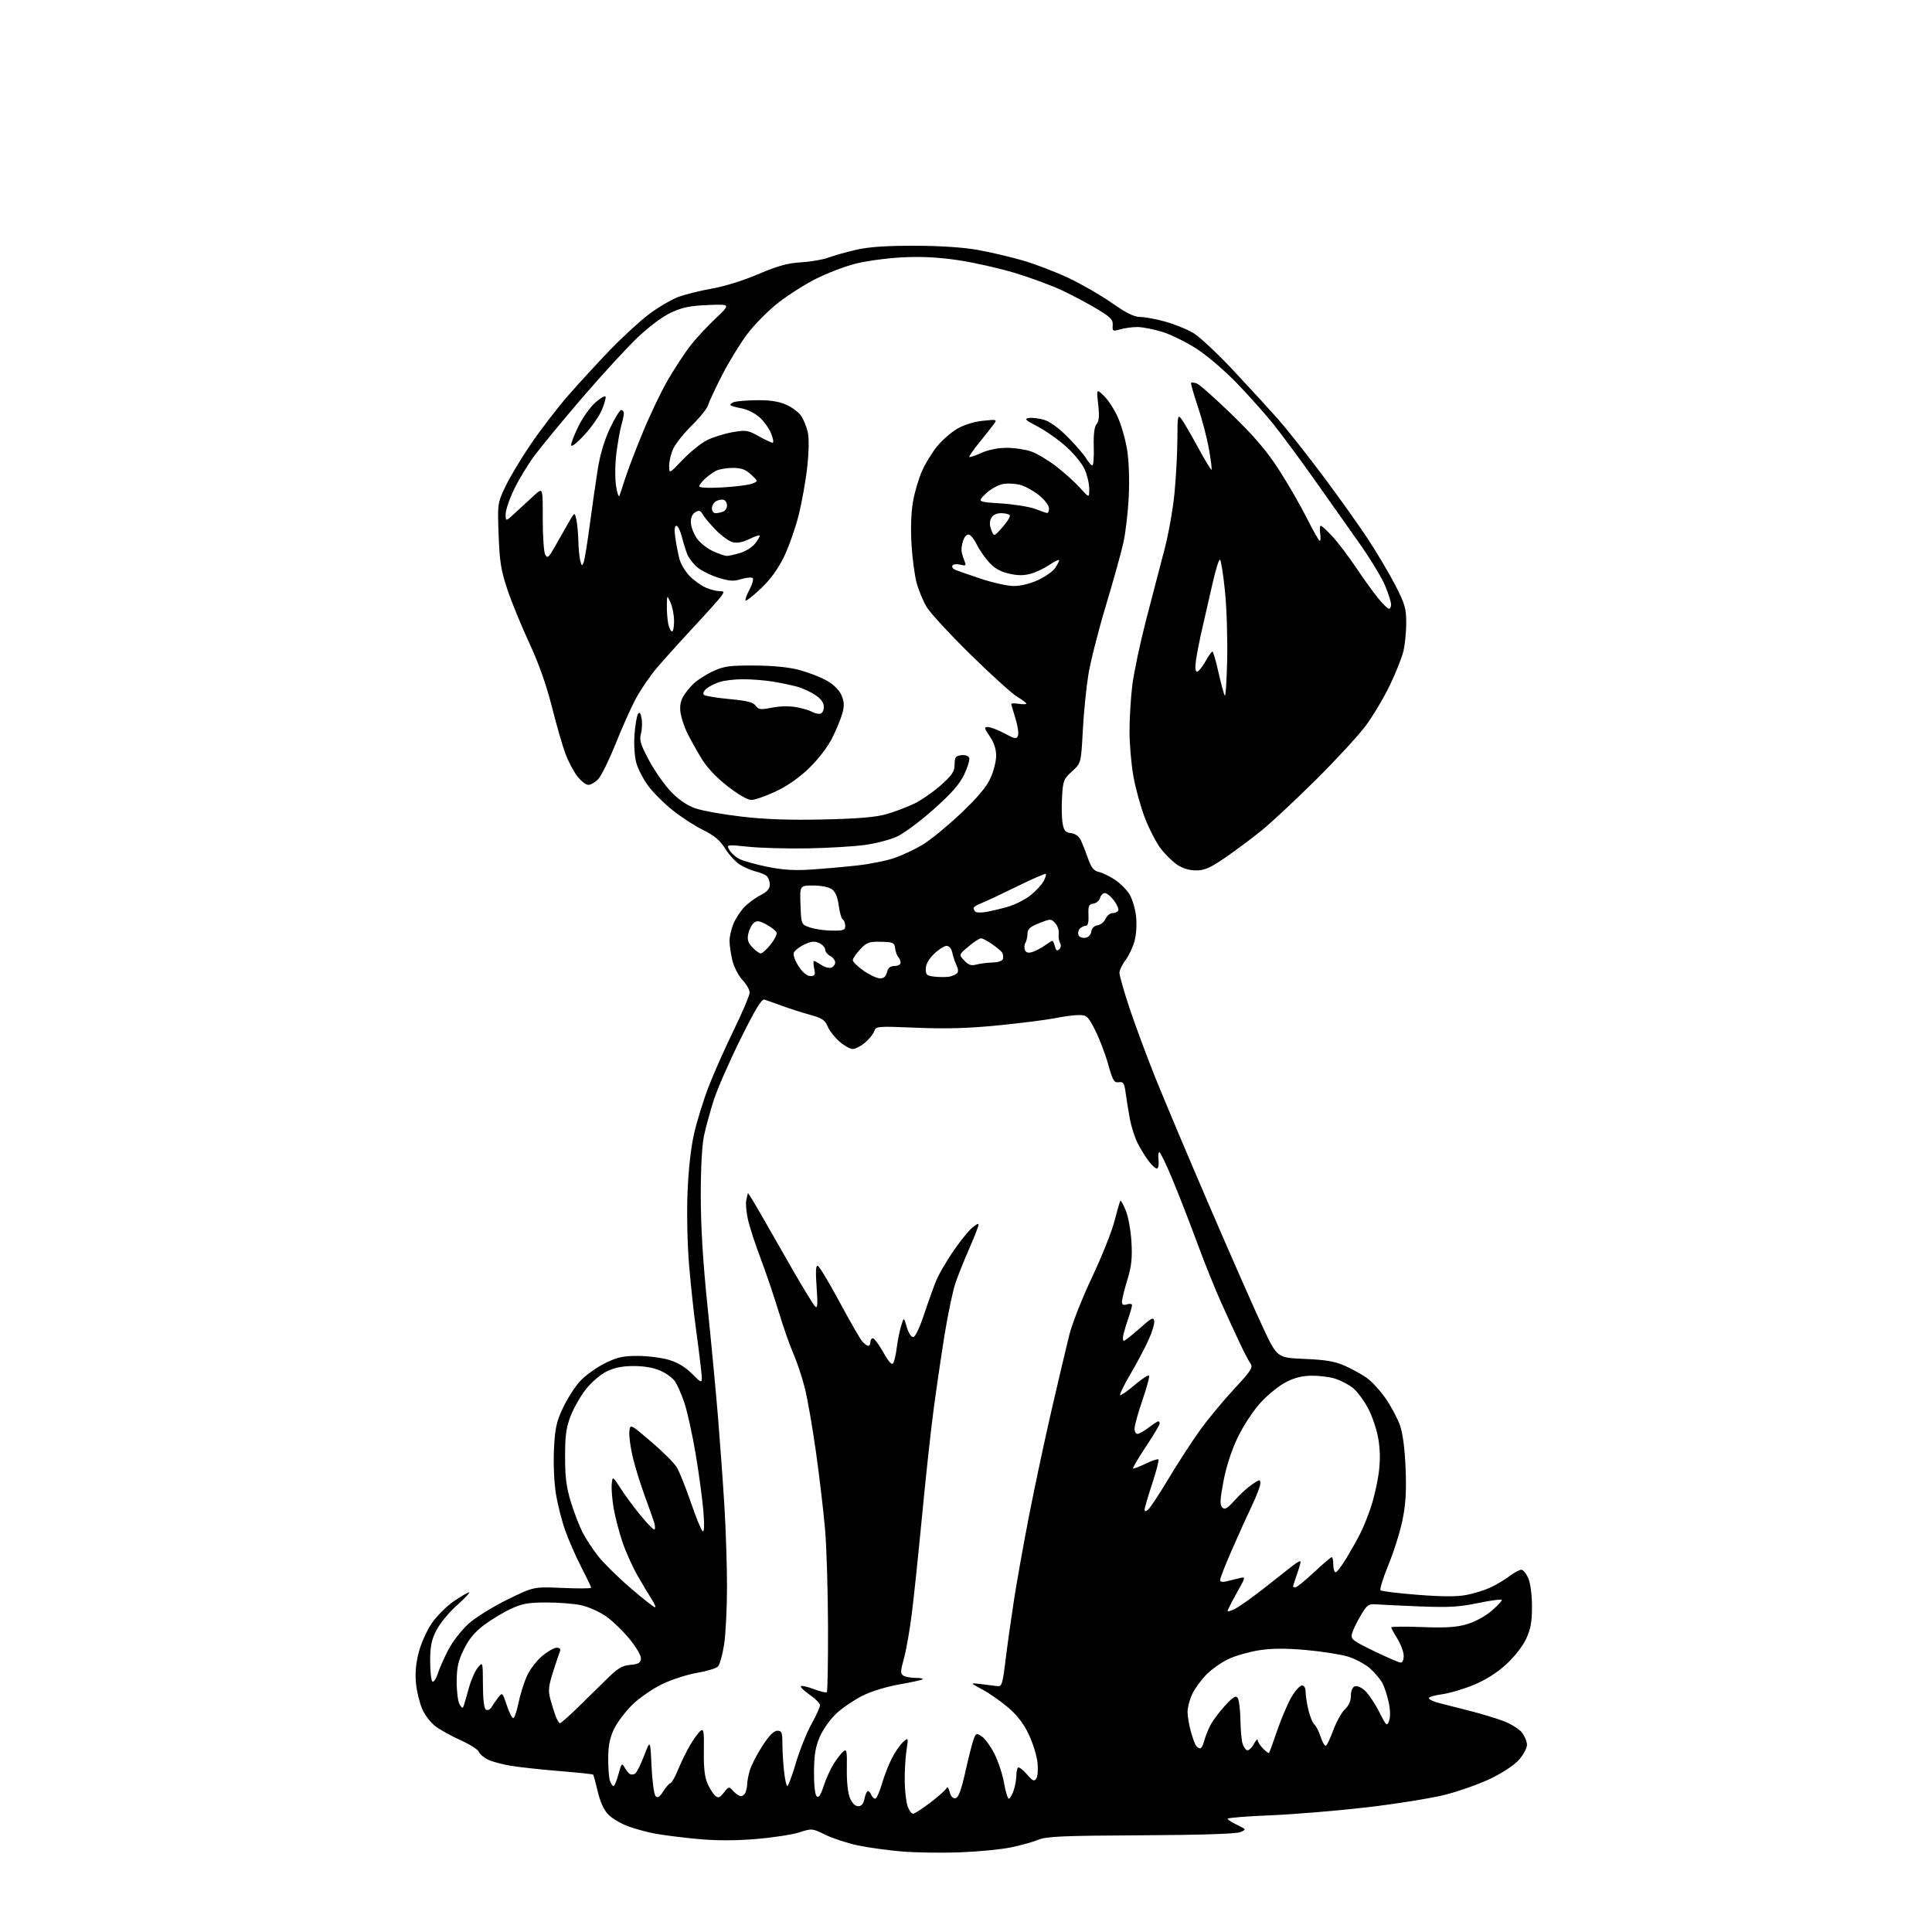 <?xml version="1.0" encoding="UTF-8" standalone="no"?>
<svg 
  version="1.1" 
  xmlns="http://www.w3.org/2000/svg" 
  xmlns:xlink="http://www.w3.org/1999/xlink" 
  xmlns:svg="http://www.w3.org/2000/svg"
  xmlns:rdf="http://www.w3.org/1999/02/22-rdf-syntax-ns#"
  xmlns:cc="http://creativecommons.org/ns#"
  xmlns:dc="http://purl.org/dc/elements/1.1/"
  viewBox="0 0 768 768"
  width="768"
  height="768"
>
<style>svg {background-color: white; }</style>"
<path stroke="none" fill="black" fill-rule="evenodd" d="M381.50,736.34C374.35,736.61 364.00,736.45 358.50,735.99C353.00,735.53 345.14,734.45 341.02,733.58C336.91,732.72 331.13,730.83 328.18,729.39C322.86,726.78 322.76,726.77 317.70,728.41C314.89,729.31 307.08,730.50 300.34,731.05C292.10,731.72 284.54,731.71 277.22,731.02C271.23,730.46 263.70,729.51 260.48,728.91C257.25,728.31 252.31,726.96 249.49,725.91C246.67,724.86 243.18,722.75 241.73,721.24C240.05,719.48 238.55,716.19 237.61,712.14C236.80,708.65 235.97,705.64 235.78,705.44C235.58,705.25 229.66,704.62 222.62,704.05C215.57,703.48 206.87,702.54 203.28,701.96C199.69,701.39 195.43,700.24 193.82,699.41C192.21,698.58 190.62,697.18 190.29,696.31C189.96,695.44 186.72,693.40 183.09,691.76C179.47,690.13 174.98,687.65 173.13,686.26C171.28,684.86 168.91,681.80 167.88,679.45C166.84,677.11 165.71,672.55 165.38,669.33C164.96,665.35 165.29,661.38 166.41,656.98C167.33,653.38 169.63,648.20 171.60,645.32C173.55,642.47 177.48,638.54 180.33,636.57C183.18,634.61 185.94,633.00 186.46,633.00C186.98,633.00 184.81,635.30 181.66,638.12C178.50,640.93 174.81,645.42 173.46,648.09C171.50,651.95 171.00,654.45 171.00,660.41C171.00,664.52 171.41,668.14 171.92,668.45C172.43,668.76 173.38,667.33 174.04,665.26C174.70,663.19 176.61,658.88 178.29,655.69C179.97,652.49 183.57,647.87 186.30,645.42C189.02,642.98 195.95,638.67 201.71,635.85C212.17,630.73 212.17,630.73 223.59,631.23C229.86,631.51 235.00,631.47 235.00,631.15C235.00,630.83 233.25,627.18 231.11,623.04C228.97,618.89 226.10,612.35 224.72,608.50C223.35,604.65 221.66,598.02 220.98,593.77C220.27,589.38 219.94,581.76 220.21,576.15C220.61,567.84 221.16,565.25 223.73,559.76C225.41,556.18 228.44,551.41 230.47,549.16C232.50,546.91 236.90,543.71 240.24,542.04C245.31,539.50 247.51,539.00 253.48,539.00C257.42,539.00 262.99,539.70 265.87,540.56C269.39,541.60 272.46,543.46 275.21,546.21C279.31,550.31 279.31,550.31 278.69,544.40C278.35,541.16 277.42,533.77 276.62,528.00C275.82,522.23 274.62,511.07 273.95,503.21C273.25,494.98 272.97,482.69 273.30,474.21C273.67,464.85 274.63,456.23 275.94,450.50C277.08,445.55 279.66,437.23 281.68,432.00C283.69,426.77 288.19,416.65 291.67,409.50C295.15,402.35 298.00,395.62 298.00,394.55C298.00,393.47 296.71,391.22 295.13,389.55C293.56,387.87 291.76,384.39 291.13,381.81C290.51,379.23 290.00,375.72 290.00,374.03C290.00,372.33 290.70,369.26 291.55,367.22C292.41,365.17 294.32,362.22 295.80,360.66C297.29,359.10 300.19,356.95 302.25,355.89C304.98,354.49 306.00,353.32 306.00,351.60C306.00,350.31 305.43,348.78 304.74,348.20C304.05,347.63 302.14,346.84 300.49,346.45C298.85,346.06 296.07,344.88 294.32,343.83C292.56,342.78 289.86,339.89 288.32,337.41C286.19,334.01 284.03,332.18 279.50,329.95C276.20,328.33 270.68,324.73 267.23,321.96C263.78,319.19 259.42,314.80 257.54,312.21C255.66,309.62 253.58,305.58 252.93,303.24C252.25,300.82 251.95,296.00 252.22,292.12C252.49,288.36 253.11,284.65 253.59,283.89C254.23,282.87 254.61,283.29 255.03,285.50C255.35,287.15 255.24,289.91 254.79,291.64C254.09,294.30 254.61,295.97 258.10,302.44C260.37,306.65 264.32,312.25 266.88,314.88C269.93,318.01 273.25,320.24 276.52,321.36C279.26,322.30 287.52,323.77 294.89,324.63C304.29,325.72 313.97,326.05 327.39,325.75C341.12,325.44 348.14,324.85 352.33,323.65C355.53,322.73 360.48,320.87 363.33,319.51C366.17,318.14 370.96,314.84 373.97,312.16C378.53,308.10 379.44,306.74 379.47,303.90C379.50,300.99 379.87,300.46 382.12,300.20C383.65,300.02 384.96,300.46 385.27,301.25C385.55,302.00 384.67,304.97 383.30,307.85C381.46,311.72 378.28,315.34 371.15,321.70C365.84,326.44 359.25,331.34 356.50,332.59C353.75,333.85 347.90,335.35 343.50,335.93C339.10,336.50 328.98,337.10 321.00,337.24C313.02,337.38 302.51,337.10 297.64,336.60C288.77,335.71 288.77,335.71 289.92,337.84C290.54,339.02 292.32,340.63 293.85,341.42C295.39,342.22 300.42,343.63 305.04,344.57C311.15,345.81 315.88,346.10 322.46,345.66C327.43,345.33 335.66,344.60 340.75,344.04C345.84,343.48 352.56,342.12 355.68,341.02C358.81,339.92 363.81,337.56 366.80,335.76C369.79,333.97 376.53,328.45 381.78,323.50C388.35,317.30 392.05,312.94 393.65,309.50C394.93,306.75 395.98,302.69 395.99,300.48C396.00,297.82 395.15,295.21 393.46,292.73C391.21,289.42 391.13,289.00 392.72,289.00C393.71,289.00 396.66,290.14 399.28,291.53C403.51,293.79 404.11,293.89 404.67,292.43C405.01,291.52 404.56,288.43 403.65,285.55C402.74,282.68 402.00,280.10 402.00,279.84C402.00,279.57 403.35,279.54 405.00,279.79C406.65,280.03 408.00,279.99 408.00,279.70C408.00,279.40 406.31,278.15 404.25,276.90C402.19,275.66 393.83,268.09 385.68,260.07C377.52,252.06 369.72,243.59 368.34,241.26C366.96,238.93 365.18,234.66 364.39,231.76C363.60,228.87 362.67,221.98 362.34,216.46C361.96,210.29 362.18,203.73 362.92,199.46C363.58,195.63 365.23,190.06 366.59,187.07C367.94,184.08 370.65,179.70 372.59,177.33C374.53,174.95 378.10,171.85 380.52,170.44C383.18,168.88 387.17,167.63 390.68,167.27C396.35,166.68 396.43,166.71 394.98,168.71C394.17,169.82 391.57,173.11 389.22,176.00C386.86,178.90 385.11,181.44 385.32,181.65C385.53,181.86 387.68,181.14 390.10,180.04C392.79,178.82 396.68,178.04 400.12,178.02C403.22,178.01 407.62,178.66 409.91,179.47C412.20,180.27 416.66,182.93 419.83,185.37C422.99,187.80 427.25,191.64 429.29,193.90C433.00,198.01 433.00,198.01 432.98,194.25C432.97,192.19 432.13,188.68 431.12,186.46C430.11,184.23 426.78,180.18 423.72,177.46C420.66,174.73 415.57,171.15 412.40,169.50C407.54,166.97 407.01,166.45 409.03,166.15C410.34,165.96 413.08,166.31 415.11,166.91C417.36,167.59 421.02,170.26 424.48,173.76C427.60,176.92 430.89,180.74 431.79,182.25C432.69,183.76 433.79,185.00 434.22,185.00C434.66,185.00 434.91,181.67 434.79,177.61C434.64,172.61 435.01,169.70 435.91,168.60C436.90,167.41 437.07,165.35 436.55,160.74C435.85,154.50 435.85,154.50 438.83,157.35C440.47,158.92 442.96,162.75 444.36,165.88C445.77,169.00 447.44,174.92 448.08,179.03C448.77,183.41 449.02,191.04 448.69,197.50C448.39,203.55 447.45,211.65 446.61,215.50C445.78,219.35 442.64,230.64 439.65,240.58C436.65,250.53 433.51,262.90 432.66,268.08C431.81,273.26 430.80,283.31 430.43,290.42C429.74,303.34 429.74,303.34 426.16,306.62C422.80,309.69 422.54,310.37 422.17,316.95C421.95,320.82 422.07,325.54 422.42,327.43C422.94,330.22 423.57,330.93 425.75,331.19C427.44,331.38 428.89,332.43 429.65,334.00C430.31,335.38 431.60,338.64 432.51,341.25C433.80,344.96 434.76,346.14 436.83,346.62C438.30,346.95 441.19,348.37 443.25,349.75C445.32,351.14 447.89,353.71 448.97,355.46C450.06,357.21 451.23,361.08 451.58,364.07C451.95,367.26 451.72,371.36 451.01,374.00C450.36,376.48 448.73,379.93 447.41,381.68C446.08,383.43 445.00,385.71 445.00,386.74C445.00,387.77 446.77,393.99 448.94,400.56C451.11,407.13 455.77,419.70 459.30,428.50C462.84,437.30 472.71,460.70 481.24,480.50C489.77,500.30 499.22,521.73 502.24,528.12C507.73,539.73 507.73,539.73 518.62,540.19C526.96,540.55 530.67,541.17 534.50,542.87C537.25,544.09 541.14,546.23 543.15,547.62C545.16,549.00 548.58,552.69 550.75,555.82C552.92,558.94 555.50,563.75 556.47,566.50C557.63,569.77 558.42,575.69 558.74,583.62C559.11,592.67 558.80,597.87 557.54,604.12C556.61,608.73 554.09,616.76 551.95,621.98C549.81,627.19 548.38,631.77 548.78,632.16C549.17,632.55 555.80,633.36 563.50,633.96C573.14,634.72 579.16,634.74 582.83,634.04C585.77,633.48 590.04,632.17 592.33,631.12C594.62,630.08 598.05,628.05 599.94,626.61C601.84,625.18 604.00,624.00 604.75,624.00C605.49,624.00 606.75,625.56 607.55,627.47C608.40,629.50 609.00,634.16 608.99,638.72C608.98,644.75 608.46,647.62 606.65,651.50C605.28,654.44 602.00,658.63 598.70,661.64C595.04,664.98 590.53,667.83 585.79,669.79C581.78,671.44 576.14,673.11 573.25,673.49C570.36,673.87 568.00,674.58 568.00,675.06C568.00,675.53 569.69,676.36 571.75,676.90C573.81,677.44 579.24,678.83 583.81,679.98C588.38,681.13 594.56,682.99 597.54,684.10C600.52,685.21 603.86,687.28 604.98,688.70C606.09,690.11 607.00,692.32 607.00,693.60C607.00,694.88 605.59,697.54 603.86,699.50C602.03,701.59 597.36,704.70 592.61,706.99C588.15,709.15 579.94,712.06 574.36,713.47C568.78,714.87 554.66,717.13 542.99,718.48C531.31,719.83 514.16,721.24 504.88,721.62C495.60,722.00 488.00,722.60 488.00,722.97C488.00,723.33 489.69,724.44 491.75,725.43C495.50,727.24 495.50,727.24 493.00,728.31C491.41,728.99 477.08,729.44 453.50,729.56C422.19,729.72 415.92,730.00 412.70,731.35C410.61,732.22 405.66,733.59 401.70,734.40C397.74,735.20 388.65,736.07 381.50,736.34zM362.96,721.00C363.52,721.00 366.65,718.97 369.91,716.49C373.17,714.01 376.05,711.42 376.30,710.74C376.55,710.06 377.09,710.76 377.50,712.30C377.98,714.13 378.80,714.99 379.86,714.79C381.04,714.56 382.12,711.62 383.82,703.99C385.11,698.22 386.59,692.44 387.11,691.15C387.98,688.97 388.22,688.90 390.28,690.25C391.50,691.06 393.75,694.14 395.27,697.11C396.79,700.07 398.52,705.31 399.12,708.75C399.72,712.19 400.57,715.00 401.01,715.00C401.45,715.00 402.30,713.58 402.90,711.85C403.51,710.12 404.00,707.49 404.00,706.02C404.00,704.54 404.30,703.03 404.67,702.66C405.04,702.29 406.60,703.45 408.14,705.24C410.49,707.97 411.11,708.26 411.96,707.00C412.52,706.17 412.72,703.26 412.40,700.50C412.09,697.75 410.52,692.74 408.91,689.37C406.93,685.21 404.30,681.79 400.75,678.76C397.86,676.30 393.25,673.07 390.50,671.60C385.50,668.91 385.50,668.91 390.00,669.46C392.48,669.77 395.38,670.12 396.46,670.26C398.24,670.48 398.55,669.49 399.71,660.00C400.41,654.23 401.93,643.42 403.08,636.00C404.23,628.58 406.95,613.34 409.14,602.14C411.32,590.94 415.35,572.04 418.10,560.14C420.85,548.24 424.00,534.90 425.10,530.50C426.21,526.10 430.26,515.85 434.10,507.72C437.95,499.60 441.98,489.51 443.05,485.30C444.13,481.10 445.17,477.49 445.38,477.29C445.58,477.08 446.55,478.85 447.52,481.21C448.49,483.57 449.51,489.18 449.77,493.67C450.14,500.14 449.80,503.30 448.12,508.83C446.95,512.67 446.00,516.56 446.00,517.47C446.00,518.68 446.55,518.96 448.00,518.50C449.10,518.15 450.00,518.29 450.00,518.81C450.00,519.32 449.39,521.49 448.65,523.62C447.91,525.76 447.00,528.74 446.63,530.25C446.26,531.76 446.31,533.00 446.73,533.00C447.15,533.00 449.98,530.78 453.00,528.08C457.68,523.89 458.55,523.45 458.82,525.09C459.00,526.15 457.96,529.60 456.51,532.76C455.07,535.92 451.83,542.01 449.32,546.30C446.81,550.58 444.98,554.31 445.25,554.58C445.52,554.86 448.16,553.02 451.11,550.50C454.06,547.98 456.62,546.36 456.80,546.90C456.98,547.44 455.75,551.90 454.06,556.81C452.38,561.72 451.00,566.70 451.00,567.87C451.00,569.04 451.52,570.00 452.16,570.00C452.79,570.00 454.79,568.88 456.59,567.50C458.39,566.12 460.12,565.00 460.43,565.00C460.74,565.00 461.00,565.40 461.00,565.89C461.00,566.38 458.53,570.51 455.51,575.07C452.50,579.63 450.19,583.52 450.39,583.73C450.59,583.93 452.83,583.09 455.36,581.86C457.89,580.63 460.19,579.86 460.49,580.15C460.78,580.44 459.66,584.79 458.01,589.81C456.35,594.83 455.00,599.46 455.00,600.09C455.00,600.94 455.39,600.92 456.45,600.04C457.25,599.38 460.91,593.81 464.59,587.67C468.27,581.52 473.87,572.90 477.04,568.50C480.21,564.10 486.31,556.74 490.58,552.15C497.21,545.04 498.18,543.55 497.15,542.15C496.49,541.24 494.57,537.58 492.88,534.00C491.20,530.42 487.89,523.23 485.52,518.00C483.16,512.77 478.90,502.20 476.06,494.50C473.23,486.80 468.81,475.44 466.25,469.25C463.69,463.06 461.27,458.00 460.87,458.00C460.47,458.00 460.31,459.34 460.52,460.97C460.73,462.61 460.52,464.18 460.06,464.46C459.60,464.75 458.11,463.52 456.76,461.74C455.40,459.96 453.38,456.70 452.26,454.50C451.14,452.30 449.76,448.02 449.18,445.00C448.61,441.98 447.85,437.34 447.50,434.70C446.95,430.53 446.58,429.94 444.73,430.20C442.86,430.46 442.33,429.57 440.49,423.00C439.34,418.88 437.01,412.80 435.33,409.50C432.50,403.95 432.02,403.50 428.89,403.50C427.02,403.50 422.80,404.05 419.50,404.72C416.20,405.39 406.07,406.68 397.00,407.58C384.86,408.78 376.23,409.04 364.34,408.54C348.70,407.89 348.16,407.94 347.53,409.89C347.18,411.00 345.53,413.06 343.87,414.46C342.21,415.86 340.00,417.00 338.96,417.00C337.92,417.00 335.53,415.65 333.66,414.00C331.78,412.36 329.68,409.65 329.00,408.00C327.97,405.51 326.77,404.72 322.13,403.44C319.03,402.59 314.02,400.99 311.00,399.88C307.98,398.77 304.80,397.64 303.94,397.36C302.77,396.99 300.41,400.85 294.29,413.18C289.84,422.16 285.06,433.10 283.66,437.50C282.27,441.90 280.55,448.20 279.84,451.50C279.05,455.17 278.55,464.50 278.57,475.50C278.58,487.80 279.43,501.73 281.27,519.50C282.75,533.80 284.64,553.83 285.47,564.00C286.29,574.17 287.43,589.92 287.98,599.00C288.54,608.08 288.99,622.34 289.00,630.71C289.00,639.07 288.49,649.34 287.87,653.52C287.25,657.70 286.13,661.72 285.39,662.46C284.65,663.21 280.91,664.34 277.07,664.99C273.24,665.63 267.02,667.64 263.26,669.44C259.50,671.25 254.17,674.92 251.41,677.61C248.66,680.30 245.37,684.64 244.11,687.26C242.43,690.74 241.80,693.85 241.77,698.79C241.74,702.51 242.04,706.56 242.43,707.78C242.82,709.00 243.46,710.00 243.86,710.00C244.26,710.00 245.16,707.86 245.86,705.25C247.00,701.01 247.25,700.71 248.23,702.50C248.83,703.60 249.80,704.81 250.38,705.19C250.96,705.57 251.95,705.45 252.59,704.93C253.22,704.40 254.81,701.16 256.12,697.73C258.50,691.50 258.50,691.50 259.00,702.20C259.27,708.09 260.00,713.40 260.61,714.01C261.43,714.83 262.23,714.33 263.61,712.14C264.65,710.50 265.95,709.02 266.50,708.84C267.05,708.67 268.45,706.20 269.60,703.35C270.76,700.51 272.87,696.19 274.29,693.76C275.72,691.33 277.57,688.78 278.40,688.09C279.73,686.98 279.90,687.94 279.79,696.16C279.70,702.80 280.13,706.53 281.28,709.08C282.16,711.05 283.54,713.20 284.34,713.87C285.52,714.85 286.17,714.60 287.77,712.57C289.72,710.08 289.76,710.08 291.53,712.03C292.51,713.11 293.87,714.00 294.55,714.00C295.23,714.00 296.06,713.29 296.39,712.42C296.73,711.55 297.00,710.09 297.01,709.17C297.01,708.25 297.46,705.88 298.01,703.89C298.56,701.91 300.80,697.52 302.99,694.14C305.69,689.95 307.60,688.00 308.98,688.00C310.73,688.00 311.00,688.65 311.00,692.85C311.00,695.52 311.29,700.47 311.64,703.85C312.00,707.23 312.59,710.00 312.96,710.00C313.34,710.00 314.88,705.84 316.40,700.75C317.91,695.66 320.69,688.73 322.57,685.34C324.46,681.95 325.98,678.57 325.96,677.84C325.94,677.10 324.09,675.23 321.86,673.69C319.62,672.14 318.06,670.61 318.37,670.29C318.69,669.97 321.02,670.50 323.54,671.46C326.06,672.42 328.37,672.96 328.68,672.66C328.98,672.35 329.19,660.53 329.15,646.40C329.10,632.26 328.58,615.02 327.99,608.10C327.40,601.17 325.79,587.40 324.40,577.50C323.02,567.60 321.00,555.99 319.91,551.70C318.82,547.42 316.80,541.35 315.43,538.24C314.05,535.12 311.41,527.60 309.57,521.53C307.73,515.46 304.53,506.00 302.45,500.50C300.37,495.00 298.11,488.11 297.41,485.19C296.72,482.27 296.37,478.68 296.64,477.21C296.90,475.75 297.22,474.45 297.34,474.33C297.46,474.21 299.92,478.25 302.81,483.30C305.69,488.36 311.38,498.30 315.45,505.38C319.53,512.46 323.40,518.76 324.06,519.38C324.99,520.25 325.11,518.51 324.62,511.66C324.16,505.32 324.29,502.93 325.10,503.20C325.72,503.41 329.60,509.86 333.72,517.54C337.85,525.22 341.92,532.29 342.77,533.25C343.62,534.21 344.69,535.00 345.15,535.00C345.62,535.00 346.00,534.33 346.00,533.50C346.00,532.67 346.45,532.00 346.99,532.00C347.54,532.00 349.40,534.51 351.13,537.58C353.29,541.40 354.53,542.76 355.08,541.88C355.51,541.17 356.15,538.32 356.50,535.55C356.85,532.77 357.63,528.93 358.23,527.00C359.32,523.50 359.32,523.50 360.44,527.50C361.07,529.72 362.18,531.50 362.96,531.50C363.84,531.50 365.53,527.96 367.51,522.00C369.24,516.77 371.41,510.77 372.32,508.65C373.24,506.53 375.98,501.80 378.41,498.15C380.85,494.49 384.23,490.18 385.92,488.56C387.61,486.95 389.00,486.14 389.00,486.76C389.00,487.39 387.38,491.60 385.39,496.11C383.41,500.62 380.91,506.83 379.85,509.91C378.79,512.98 376.83,522.25 375.50,530.50C374.17,538.75 372.19,552.25 371.10,560.50C370.00,568.75 367.95,587.65 366.54,602.50C365.12,617.35 363.29,634.90 362.45,641.50C361.62,648.10 360.21,656.13 359.31,659.34C357.92,664.34 357.89,665.32 359.09,666.08C359.87,666.57 362.04,666.98 363.92,666.98C365.80,666.99 367.10,667.24 366.81,667.53C366.52,667.81 362.33,668.74 357.50,669.58C352.33,670.49 346.26,672.35 342.77,674.12C339.50,675.76 334.90,678.90 332.53,681.08C330.16,683.26 327.20,687.40 325.94,690.27C324.16,694.33 323.64,697.45 323.58,704.20C323.53,709.36 323.95,713.35 324.61,714.01C325.43,714.83 326.18,713.76 327.42,709.96C328.35,707.11 330.15,703.14 331.42,701.13C332.69,699.12 334.41,696.91 335.24,696.21C336.57,695.11 336.74,695.95 336.63,703.23C336.55,708.27 337.04,712.77 337.87,714.75C338.74,716.80 339.95,718.00 341.15,718.00C342.46,718.00 343.24,717.07 343.65,715.00C343.98,713.35 344.60,712.00 345.02,712.00C345.44,712.00 346.05,712.67 346.36,713.50C346.68,714.33 347.37,715.00 347.90,715.00C348.43,715.00 349.60,712.43 350.52,709.29C351.43,706.15 353.21,701.54 354.48,699.04C355.75,696.54 357.76,693.62 358.95,692.54C361.13,690.58 361.13,690.58 360.31,696.04C359.87,699.04 359.57,704.65 359.65,708.50C359.73,712.35 360.28,716.74 360.87,718.25C361.46,719.76 362.41,721.00 362.96,721.00zM504.47,696.83C504.63,696.65 506.10,692.61 507.73,687.85C509.36,683.09 511.91,677.13 513.39,674.60C514.87,672.07 516.74,670.00 517.54,670.00C518.44,670.00 519.00,670.98 519.00,672.56C519.00,673.96 519.51,677.23 520.13,679.81C520.75,682.39 521.80,684.95 522.47,685.50C523.14,686.05 524.24,688.19 524.92,690.25C525.60,692.31 526.51,694.00 526.94,694.00C527.38,694.00 528.74,691.23 529.97,687.85C531.21,684.47 533.29,680.71 534.61,679.49C536.16,678.05 537.00,676.16 537.00,674.10C537.00,672.17 537.60,670.71 538.55,670.34C539.45,670.00 541.17,670.75 542.65,672.12C544.05,673.43 546.57,677.20 548.24,680.49C551.10,686.15 551.33,686.35 552.18,684.05C552.74,682.54 552.68,679.75 552.04,676.75C551.47,674.08 550.35,670.64 549.55,669.10C548.75,667.56 546.51,664.90 544.57,663.19C542.62,661.48 538.66,659.37 535.76,658.50C532.87,657.63 525.37,656.46 519.10,655.90C511.07,655.19 505.60,655.22 500.60,655.99C496.70,656.60 491.25,658.13 488.50,659.41C485.75,660.68 481.75,663.47 479.62,665.61C477.48,667.75 474.91,671.30 473.89,673.50C472.87,675.70 472.05,678.85 472.07,680.50C472.08,682.15 472.63,685.52 473.30,688.00C473.97,690.48 474.87,693.06 475.32,693.75C475.76,694.44 476.53,695.00 477.04,695.00C477.55,695.00 478.26,693.76 478.62,692.25C478.99,690.74 480.08,687.92 481.05,686.00C482.02,684.08 484.68,680.49 486.96,678.03C490.32,674.41 491.28,673.83 492.04,675.03C492.55,675.84 493.02,679.65 493.08,683.50C493.15,687.35 493.50,691.59 493.88,692.93C494.25,694.26 495.08,695.53 495.71,695.74C496.35,695.95 497.56,694.86 498.40,693.31C499.23,691.77 499.94,691.06 499.96,691.75C499.98,692.44 500.94,693.94 502.08,695.08C503.23,696.23 504.30,697.02 504.47,696.83zM222.59,685.00C222.95,685.00 225.91,682.41 229.17,679.25C232.43,676.09 237.68,670.95 240.83,667.82C245.57,663.13 247.25,662.09 250.53,661.82C253.61,661.57 254.56,661.05 254.79,659.50C254.96,658.29 253.16,655.13 250.29,651.58C247.65,648.33 243.37,644.20 240.77,642.42C238.16,640.63 233.75,638.68 230.97,638.09C228.18,637.49 221.99,637.00 217.20,637.01C209.98,637.02 207.57,637.45 203.00,639.58C199.97,640.99 195.18,643.89 192.34,646.03C188.71,648.78 186.35,651.62 184.38,655.65C182.13,660.25 181.57,662.78 181.54,668.44C181.52,672.32 182.04,676.40 182.69,677.50C183.64,679.12 183.96,679.21 184.36,678.00C184.64,677.17 185.57,673.97 186.42,670.87C187.28,667.77 188.87,664.17 189.96,662.87C191.93,660.50 191.93,660.50 191.97,669.69C191.99,675.68 192.41,679.14 193.19,679.62C193.87,680.04 194.83,679.59 195.44,678.56C196.02,677.57 197.22,675.83 198.11,674.70C199.67,672.69 199.77,672.78 201.44,677.82C202.39,680.67 203.54,683.00 204.01,683.00C204.48,683.00 205.39,680.41 206.03,677.25C206.68,674.09 208.12,669.34 209.24,666.71C210.38,664.04 213.07,660.38 215.32,658.46C217.54,656.56 220.22,655.00 221.26,655.00C222.40,655.00 222.96,655.50 222.64,656.25C222.35,656.94 221.12,660.62 219.90,664.44C218.03,670.30 217.86,672.02 218.77,675.44C219.37,677.67 220.33,680.74 220.90,682.25C221.48,683.76 222.24,685.00 222.59,685.00zM556.75,660.91C557.47,660.96 558.00,659.83 557.99,658.25C557.99,656.74 556.88,653.70 555.53,651.50C554.17,649.30 553.05,647.23 553.03,646.90C553.01,646.58 558.54,646.52 565.31,646.78C574.72,647.14 578.90,646.88 583.08,645.66C586.22,644.75 590.36,642.53 592.78,640.46C595.10,638.47 597.00,636.49 597.00,636.05C597.00,635.62 592.84,636.13 587.75,637.20C580.12,638.79 576.04,639.04 564.50,638.58C556.80,638.27 548.96,637.90 547.08,637.76C543.97,637.52 543.42,637.92 540.85,642.28C539.29,644.91 537.76,648.13 537.43,649.43C536.88,651.60 537.64,652.19 546.17,656.32C551.30,658.80 556.06,660.87 556.75,660.91zM491.05,639.47C492.73,638.60 497.79,635.01 502.30,631.49C506.81,627.97 511.96,623.91 513.75,622.47C515.54,621.03 517.00,620.28 517.00,620.80C517.00,621.32 516.33,623.66 515.50,626.00C514.67,628.34 514.00,630.42 514.00,630.63C514.00,630.83 514.43,631.00 514.96,631.00C515.49,631.00 518.81,628.30 522.34,625.00C525.87,621.70 529.04,619.00 529.38,619.00C529.72,619.00 530.00,620.35 530.00,622.00C530.00,623.65 530.42,625.00 530.93,625.00C531.44,625.00 533.41,622.41 535.31,619.25C537.21,616.09 539.69,611.67 540.81,609.43C541.94,607.19 543.79,602.59 544.93,599.21C546.07,595.84 547.45,589.87 548.01,585.96C548.70,581.08 548.68,576.77 547.95,572.22C547.35,568.44 545.54,563.04 543.76,559.70C542.03,556.46 539.24,552.79 537.56,551.53C535.88,550.27 532.82,548.71 530.77,548.05C528.72,547.39 524.60,546.86 521.63,546.86C517.83,546.86 514.74,547.61 511.27,549.37C508.54,550.74 503.99,554.42 501.14,557.54C498.19,560.77 494.27,566.72 492.04,571.35C489.55,576.51 487.48,582.89 486.36,588.76C484.95,596.20 484.86,598.25 485.87,599.26C486.88,600.25 487.87,599.68 490.82,596.38C492.84,594.11 495.96,591.27 497.75,590.06C500.78,588.01 501.00,587.99 501.00,589.71C501.00,590.73 499.48,594.72 497.63,598.58C495.78,602.45 492.18,610.40 489.63,616.25C487.08,622.10 485.00,627.42 485.00,628.06C485.00,628.81 485.90,629.01 487.50,628.62C488.88,628.28 491.18,627.71 492.63,627.36C495.26,626.72 495.26,626.72 491.63,633.21C489.63,636.77 488.00,640.00 488.00,640.37C488.00,640.75 489.37,640.34 491.05,639.47zM260.35,638.93C260.81,638.97 260.24,637.54 259.07,635.75C257.90,633.96 255.33,629.66 253.35,626.19C251.38,622.72 248.70,616.75 247.41,612.92C246.11,609.09 244.56,603.12 243.95,599.64C243.35,596.16 243.00,591.83 243.17,590.01C243.50,586.71 243.50,586.71 246.74,591.72C248.52,594.48 252.06,599.27 254.61,602.37C257.16,605.47 259.61,608.00 260.05,608.00C260.50,608.00 260.49,606.76 260.04,605.25C259.58,603.74 257.88,598.90 256.25,594.50C254.62,590.10 252.52,583.30 251.57,579.39C250.63,575.48 250.00,570.86 250.18,569.13C250.50,565.98 250.50,565.98 258.81,573.07C263.39,576.97 267.98,581.56 269.02,583.27C270.06,584.98 272.58,591.27 274.63,597.24C276.67,603.21 278.78,608.37 279.32,608.70C279.95,609.09 280.05,606.20 279.59,600.59C279.20,595.80 277.80,585.49 276.48,577.69C275.15,569.88 273.15,560.82 272.02,557.55C270.89,554.28 269.27,550.53 268.41,549.22C267.55,547.91 264.97,545.98 262.67,544.94C259.99,543.72 256.20,543.04 252.07,543.02C247.51,543.01 244.35,543.62 241.24,545.13C238.76,546.33 235.17,549.38 233.00,552.12C230.88,554.80 228.13,559.58 226.89,562.75C225.07,567.40 224.64,570.50 224.63,579.00C224.62,587.13 225.13,591.18 226.90,596.97C228.16,601.09 230.24,606.51 231.52,609.03C232.79,611.56 235.63,615.88 237.81,618.64C240.00,621.41 245.77,627.09 250.64,631.26C255.51,635.44 259.88,638.89 260.35,638.93zM349.73,388.91C351.31,388.97 352.14,388.27 352.59,386.50C353.04,384.71 353.89,384.00 355.61,384.00C356.92,384.00 358.00,383.42 358.00,382.70C358.00,381.98 357.59,380.97 357.08,380.45C356.58,379.93 356.02,378.38 355.83,377.00C355.53,374.71 355.06,374.49 350.19,374.37C345.45,374.25 344.56,374.58 341.94,377.37C340.33,379.09 339.01,381.03 339.00,381.68C339.00,382.34 340.91,384.21 343.25,385.85C345.59,387.49 348.50,388.87 349.73,388.91zM377.50,388.21C378.60,387.97 379.92,387.38 380.43,386.91C381.00,386.38 380.93,385.16 380.26,383.77C379.65,382.52 378.89,380.26 378.56,378.75C378.20,377.08 377.30,376.00 376.28,376.00C375.35,376.00 373.11,377.44 371.30,379.20C369.15,381.28 368.00,383.35 368.00,385.14C368.00,387.57 368.42,387.92 371.75,388.26C373.81,388.47 376.40,388.44 377.50,388.21zM322.14,388.00C323.95,388.00 324.17,387.58 323.65,385.00C323.32,383.35 323.28,382.00 323.56,382.00C323.84,382.00 325.18,382.72 326.53,383.61C327.88,384.50 329.66,384.96 330.49,384.64C331.32,384.32 332.00,383.39 332.00,382.57C332.00,381.74 331.10,380.59 330.00,380.00C328.90,379.41 328.00,378.26 328.00,377.44C328.00,376.63 326.93,375.47 325.62,374.87C323.77,374.03 322.46,374.16 319.70,375.47C317.75,376.40 315.88,377.87 315.55,378.73C315.21,379.62 316.06,382.00 317.49,384.16C319.10,386.60 320.80,388.00 322.14,388.00zM387.99,383.46C389.37,383.08 392.30,382.70 394.49,382.61C397.14,382.51 398.57,381.96 398.74,380.98C398.88,380.16 398.66,379.05 398.25,378.50C397.84,377.95 396.06,376.49 394.29,375.25C392.53,374.01 390.58,373.00 389.97,373.00C389.36,373.00 387.12,374.46 384.99,376.25C381.12,379.50 381.12,379.50 383.30,381.82C384.95,383.58 386.09,383.97 387.99,383.46zM302.42,379.00C303.02,379.00 304.78,377.40 306.34,375.45C307.90,373.49 308.96,371.34 308.70,370.67C308.44,369.99 306.64,368.58 304.69,367.53C301.81,365.98 300.87,365.86 299.64,366.88C298.81,367.57 297.83,369.49 297.47,371.15C296.95,373.49 297.31,374.70 299.08,376.58C300.33,377.91 301.83,379.00 302.42,379.00zM410.25,378.48C411.49,378.13 413.72,376.97 415.21,375.92C416.70,374.86 418.11,374.00 418.34,374.00C418.58,374.00 419.03,375.00 419.35,376.23C419.79,377.91 420.22,378.18 421.08,377.32C421.75,376.65 421.88,375.62 421.39,374.84C420.94,374.10 420.70,372.45 420.86,371.17C421.03,369.89 420.41,368.00 419.48,366.98C417.84,365.17 417.66,365.17 413.15,366.94C409.46,368.40 408.49,369.27 408.45,371.16C408.42,372.48 408.04,374.12 407.61,374.82C407.18,375.52 407.09,376.78 407.41,377.62C407.81,378.66 408.70,378.93 410.25,378.48zM431.38,372.80C432.68,372.62 433.62,371.65 433.81,370.31C434.01,368.95 434.95,368.01 436.31,367.81C437.52,367.64 438.94,366.49 439.49,365.25C440.03,364.01 441.24,363.00 442.18,363.00C443.12,363.00 444.15,362.56 444.49,362.02C444.82,361.48 444.09,359.68 442.86,358.02C441.63,356.36 439.99,355.00 439.22,355.00C438.45,355.00 437.58,355.87 437.30,356.94C437.02,358.01 435.83,359.03 434.65,359.19C432.80,359.46 432.53,360.09 432.69,363.75C432.81,366.57 432.46,368.00 431.64,368.00C430.96,368.00 429.90,368.50 429.28,369.12C428.66,369.74 428.40,370.89 428.71,371.67C429.01,372.46 430.21,372.97 431.38,372.80zM330.75,369.94C335.30,369.99 336.00,369.74 336.00,368.06C336.00,366.99 335.56,365.85 335.03,365.52C334.49,365.19 333.76,362.67 333.40,359.92C332.94,356.50 332.07,354.46 330.64,353.46C329.45,352.62 326.29,352.00 323.24,352.00C317.92,352.00 317.92,352.00 318.21,359.75C318.50,367.50 318.50,367.50 322.00,368.69C323.93,369.35 327.86,369.91 330.75,369.94zM391.98,362.52C393.92,362.18 397.79,361.26 400.59,360.47C403.39,359.68 407.44,357.64 409.59,355.94C411.74,354.23 414.10,351.71 414.83,350.33C415.56,348.95 415.96,347.63 415.72,347.39C415.49,347.15 410.39,349.37 404.40,352.32C398.40,355.27 392.04,358.26 390.25,358.96C388.46,359.67 387.00,360.56 387.00,360.95C387.00,361.35 387.33,362.00 387.73,362.40C388.14,362.80 390.05,362.86 391.98,362.52zM475.47,346.00C472.79,346.00 470.09,345.19 467.94,343.74C466.09,342.49 463.14,339.59 461.38,337.27C459.62,334.96 456.79,329.49 455.11,325.12C453.42,320.74 451.36,313.24 450.52,308.45C449.68,303.66 449.00,295.63 449.00,290.62C449.00,285.60 449.49,277.45 450.09,272.50C450.69,267.55 453.16,255.85 455.57,246.50C457.99,237.15 461.28,224.55 462.88,218.50C464.48,212.45 466.29,202.30 466.89,195.95C467.50,189.59 468.01,179.92 468.03,174.45C468.06,165.28 468.19,164.66 469.61,166.50C470.45,167.60 473.42,172.69 476.19,177.80C478.96,182.92 481.40,186.94 481.60,186.73C481.80,186.53 481.34,182.79 480.56,178.43C479.79,174.07 477.80,166.46 476.13,161.53C474.47,156.60 473.27,152.39 473.48,152.19C473.68,151.98 474.68,152.08 475.68,152.40C476.69,152.72 482.97,158.27 489.64,164.74C498.57,173.41 503.47,179.14 508.27,186.55C511.85,192.08 516.86,200.74 519.40,205.80C521.94,210.86 524.29,215.00 524.62,215.00C524.96,215.00 525.03,213.65 524.79,212.00C524.54,210.35 524.66,209.00 525.05,209.00C525.43,209.00 527.53,210.93 529.70,213.29C531.88,215.65 536.06,221.17 539.00,225.54C541.94,229.92 545.89,235.41 547.79,237.75C549.69,240.09 551.64,242.00 552.12,242.00C552.60,242.00 552.99,241.21 552.98,240.25C552.96,239.29 551.92,235.99 550.65,232.91C549.39,229.84 544.79,222.24 540.43,216.03C536.07,209.82 527.83,198.15 522.12,190.12C516.41,182.08 509.21,172.36 506.12,168.51C503.03,164.67 496.68,157.54 492.01,152.67C487.34,147.79 480.14,141.58 476.01,138.87C471.88,136.15 465.64,133.05 462.14,131.97C458.65,130.88 454.15,130.00 452.14,130.00C450.13,130.00 447.06,130.41 445.32,130.91C442.32,131.77 442.16,131.68 442.32,129.24C442.47,127.07 441.48,126.06 436.00,122.77C432.43,120.62 426.17,117.30 422.11,115.39C418.04,113.48 409.65,110.39 403.47,108.51C397.28,106.64 387.11,104.35 380.86,103.42C372.86,102.24 366.25,101.92 358.50,102.31C352.45,102.63 344.07,103.77 339.87,104.87C335.67,105.96 328.70,108.64 324.37,110.82C320.04,112.99 313.27,117.29 309.34,120.37C305.40,123.45 299.88,129.02 297.08,132.74C294.28,136.46 289.79,143.78 287.11,149.00C284.43,154.22 281.90,159.62 281.49,161.00C281.08,162.38 278.19,166.00 275.08,169.05C271.96,172.11 268.65,176.23 267.71,178.20C266.77,180.18 266.00,183.29 266.00,185.10C266.00,188.40 266.00,188.40 271.34,182.81C274.27,179.73 278.59,176.23 280.92,175.04C283.26,173.85 287.82,172.40 291.06,171.83C296.54,170.87 297.26,170.97 301.60,173.40C304.16,174.83 306.65,176.00 307.14,176.00C307.63,176.00 307.34,174.31 306.50,172.25C305.67,170.19 303.54,167.27 301.79,165.76C300.03,164.25 297.00,162.73 295.05,162.38C293.10,162.02 291.08,161.49 290.57,161.20C290.05,160.90 290.50,160.31 291.57,159.90C292.63,159.48 296.88,159.12 301.00,159.09C306.31,159.06 309.72,159.60 312.67,160.94C314.97,161.98 317.60,163.98 318.52,165.39C319.45,166.80 320.60,169.65 321.09,171.73C321.63,174.03 321.57,179.35 320.92,185.37C320.35,190.80 318.78,199.58 317.45,204.87C316.11,210.17 313.45,217.68 311.54,221.57C309.25,226.23 306.15,230.46 302.48,233.93C299.40,236.84 296.66,238.99 296.38,238.72C296.11,238.44 296.80,236.50 297.93,234.39C299.05,232.29 299.63,230.23 299.21,229.81C298.79,229.39 296.76,229.57 294.70,230.20C291.62,231.14 289.98,231.04 285.50,229.63C282.50,228.69 278.75,226.82 277.16,225.48C275.56,224.14 273.77,221.79 273.18,220.27C272.58,218.75 271.61,215.59 271.01,213.25C270.41,210.91 269.44,209.00 268.85,209.00C268.14,209.00 268.00,210.61 268.45,213.75C268.82,216.36 269.56,220.16 270.09,222.20C270.62,224.23 272.49,227.33 274.24,229.09C276.00,230.85 278.90,232.90 280.69,233.64C282.47,234.39 284.88,235.00 286.02,235.00C287.90,235.00 287.97,235.20 286.74,236.96C285.98,238.04 281.05,243.56 275.79,249.21C270.52,254.87 263.92,262.20 261.11,265.50C258.31,268.80 254.48,274.43 252.60,278.00C250.72,281.57 247.12,289.64 244.61,295.92C242.09,302.20 239.04,308.39 237.84,309.67C236.64,310.95 234.85,312.00 233.88,312.00C232.90,312.00 230.92,310.45 229.48,308.56C228.03,306.67 225.94,302.73 224.83,299.81C223.72,296.89 221.29,288.50 219.44,281.16C217.21,272.33 214.18,263.75 210.46,255.73C207.37,249.08 203.46,239.56 201.77,234.57C199.18,226.91 198.63,223.53 198.22,212.83C197.75,200.31 197.78,200.07 200.81,193.59C202.50,189.98 207.09,182.31 211.01,176.55C214.93,170.80 221.58,162.13 225.80,157.29C230.01,152.46 237.52,144.29 242.48,139.14C247.44,134.00 254.43,127.58 258.00,124.89C261.57,122.20 266.78,119.14 269.56,118.08C272.34,117.03 278.41,115.51 283.06,114.71C287.97,113.85 295.66,111.46 301.47,108.97C309.16,105.68 313.05,104.60 318.47,104.27C322.34,104.04 327.24,103.19 329.37,102.38C331.49,101.58 336.44,100.19 340.37,99.29C345.41,98.14 352.20,97.67 363.50,97.69C373.60,97.71 382.82,98.31 388.50,99.32C393.45,100.20 401.55,102.09 406.50,103.52C411.45,104.95 419.70,108.11 424.84,110.54C429.97,112.97 437.72,117.44 442.06,120.48C447.75,124.47 450.85,126.00 453.24,126.00C455.06,126.00 459.51,126.82 463.14,127.83C466.78,128.84 471.78,130.85 474.26,132.31C476.75,133.76 483.94,140.48 490.26,147.23C496.57,153.98 504.52,162.65 507.94,166.50C511.35,170.35 519.36,180.46 525.73,188.96C532.10,197.46 540.27,208.92 543.87,214.42C547.48,219.93 552.36,228.18 554.72,232.76C558.47,240.05 559.00,241.89 559.00,247.60C559.00,251.18 558.50,256.23 557.89,258.81C557.28,261.39 554.83,267.55 552.44,272.50C550.05,277.45 545.75,284.65 542.89,288.50C540.03,292.35 531.11,302.02 523.07,310.00C515.03,317.98 505.31,327.04 501.48,330.15C497.64,333.25 491.16,338.09 487.07,340.90C481.05,345.03 478.85,346.00 475.47,346.00zM298.67,318.00C297.20,318.00 293.36,315.78 289.17,312.50C284.56,308.89 280.96,305.02 278.69,301.25C276.79,298.09 274.34,293.70 273.25,291.50C272.16,289.30 270.97,285.83 270.60,283.78C270.14,281.30 270.40,279.13 271.37,277.28C272.17,275.75 274.10,273.29 275.66,271.80C277.22,270.32 280.75,268.07 283.50,266.80C287.84,264.81 290.02,264.51 300.00,264.57C307.64,264.61 313.68,265.23 318.00,266.39C321.57,267.36 326.45,269.28 328.84,270.67C331.53,272.23 333.70,274.43 334.55,276.46C335.60,278.98 335.67,280.62 334.84,283.61C334.25,285.75 332.42,290.18 330.76,293.46C329.00,296.96 325.21,301.88 321.63,305.35C317.67,309.17 312.96,312.46 308.32,314.63C304.36,316.49 300.02,318.00 298.67,318.00zM326.00,283.72C326.86,283.58 327.50,282.42 327.50,281.03C327.50,279.36 326.42,277.85 324.10,276.29C322.23,275.03 318.91,273.51 316.72,272.92C314.53,272.33 310.21,271.44 307.12,270.93C304.03,270.43 298.75,270.01 295.40,270.01C292.04,270.00 287.77,270.51 285.90,271.14C284.03,271.77 281.70,272.97 280.73,273.82C279.75,274.66 279.33,275.73 279.79,276.19C280.25,276.65 284.78,277.41 289.86,277.88C296.91,278.53 299.39,279.16 300.40,280.53C301.55,282.10 302.34,282.20 306.89,281.30C310.01,280.68 313.88,280.61 316.59,281.12C319.07,281.58 321.87,282.41 322.80,282.96C323.74,283.51 325.18,283.86 326.00,283.72zM487.82,262.00C488.00,253.47 487.60,241.20 486.92,234.71C486.25,228.23 485.37,222.73 484.97,222.48C484.57,222.23 483.25,226.41 482.04,231.77C480.83,237.12 479.00,245.10 477.98,249.50C476.97,253.90 475.83,259.64 475.45,262.25C475.01,265.33 475.14,267.00 475.82,267.00C476.40,267.00 477.88,265.20 479.12,263.00C480.36,260.80 481.63,259.00 481.94,259.00C482.26,259.00 483.35,262.71 484.36,267.25C485.38,271.79 486.50,275.95 486.86,276.50C487.21,277.05 487.65,270.52 487.82,262.00zM267.12,251.00C267.61,251.00 267.98,249.09 267.95,246.75C267.93,244.41 267.29,241.15 266.54,239.50C265.16,236.50 265.16,236.50 265.08,240.62C265.04,242.89 265.28,246.16 265.62,247.88C265.97,249.59 266.64,251.00 267.12,251.00zM403.00,232.95C405.70,232.97 409.55,232.02 412.62,230.60C415.43,229.29 418.47,227.17 419.37,225.88C420.27,224.60 421.00,223.19 421.00,222.74C421.00,222.29 419.31,223.08 417.25,224.49C415.19,225.89 411.76,227.52 409.63,228.09C406.84,228.85 404.40,228.82 400.90,227.98C397.45,227.15 395.14,225.79 392.95,223.29C391.25,221.35 389.14,218.26 388.26,216.43C387.39,214.59 386.06,212.85 385.30,212.56C384.46,212.24 383.54,213.09 382.90,214.77C382.33,216.27 382.06,218.40 382.30,219.50C382.54,220.60 383.08,222.31 383.50,223.30C384.14,224.83 383.88,225.01 381.74,224.47C380.35,224.12 378.95,224.28 378.61,224.81C378.28,225.35 378.80,226.12 379.76,226.52C380.72,226.92 385.32,228.53 390.00,230.09C394.68,231.65 400.52,232.94 403.00,232.95zM232.04,223.43C232.43,222.37 233.52,215.65 234.46,208.50C235.41,201.35 236.83,191.45 237.62,186.50C238.54,180.71 240.28,174.91 242.48,170.25C244.36,166.26 246.37,163.00 246.95,163.00C247.53,163.00 248.00,163.57 248.00,164.26C248.00,164.95 247.56,167.04 247.03,168.90C246.49,170.77 245.61,175.72 245.06,179.90C244.50,184.22 244.41,189.88 244.87,193.00C245.31,196.03 245.94,197.82 246.26,197.00C246.58,196.18 247.62,193.03 248.58,190.00C249.53,186.97 252.69,178.73 255.61,171.67C258.52,164.61 263.03,155.22 265.62,150.80C268.21,146.38 272.10,140.45 274.26,137.63C276.42,134.81 280.96,129.89 284.35,126.70C290.50,120.89 290.50,120.89 281.50,121.25C274.46,121.53 271.28,122.17 266.87,124.19C263.46,125.76 258.16,129.69 253.47,134.14C249.20,138.19 239.30,148.97 231.46,158.10C223.63,167.22 215.09,177.57 212.48,181.10C209.87,184.62 206.22,190.64 204.37,194.47C202.51,198.31 201.00,202.79 201.00,204.43C201.00,207.42 201.00,207.42 205.25,203.44C207.59,201.26 210.91,198.20 212.64,196.65C215.78,193.84 215.78,193.84 215.75,206.26C215.74,213.09 216.18,219.50 216.73,220.49C217.62,222.06 218.10,221.67 220.52,217.40C222.04,214.70 224.45,210.47 225.86,208.00C228.44,203.50 228.44,203.50 229.10,206.50C229.46,208.15 229.82,211.97 229.90,215.00C229.97,218.03 230.32,221.59 230.68,222.93C231.27,225.15 231.38,225.19 232.04,223.43zM288.88,220.98C289.65,220.99 292.04,220.47 294.20,219.82C296.37,219.17 299.01,217.54 300.07,216.19C301.13,214.84 302.00,213.40 302.00,212.99C302.00,212.58 300.20,213.14 297.99,214.23C295.31,215.56 293.10,215.99 291.29,215.54C289.81,215.17 286.78,212.98 284.55,210.68C282.32,208.38 279.98,205.59 279.35,204.50C278.41,202.86 277.87,202.71 276.35,203.64C275.14,204.39 274.55,205.82 274.64,207.83C274.72,209.51 275.80,212.31 277.04,214.06C278.29,215.80 281.15,218.07 283.40,219.09C285.66,220.12 288.12,220.97 288.88,220.98zM398.52,209.55C400.40,207.44 401.70,205.32 401.41,204.85C401.12,204.38 399.57,204.00 397.98,204.00C396.13,204.00 394.69,204.70 394.04,205.93C393.32,207.27 393.32,208.72 394.05,210.63C395.10,213.39 395.10,213.39 398.52,209.55zM284.42,204.00C285.20,204.00 286.55,203.73 287.42,203.39C288.29,203.06 289.00,201.97 289.00,200.98C289.00,199.98 288.44,198.96 287.75,198.72C287.06,198.47 285.71,198.68 284.75,199.17C283.79,199.67 283.00,200.95 283.00,202.04C283.00,203.12 283.64,204.00 284.42,204.00zM416.25,203.93C416.66,203.97 417.00,203.13 417.00,202.07C417.00,201.01 415.31,198.75 413.25,197.04C411.19,195.34 407.86,193.45 405.85,192.84C403.84,192.24 400.61,192.04 398.67,192.40C396.73,192.77 393.65,194.51 391.82,196.28C388.50,199.50 388.50,199.50 398.00,200.13C403.23,200.48 409.30,201.46 411.50,202.31C413.70,203.16 415.84,203.89 416.25,203.93zM287.25,193.75C292.34,193.46 297.61,192.79 298.96,192.26C301.43,191.30 301.43,191.30 298.57,188.65C296.37,186.61 294.68,186.00 291.29,186.00C288.86,186.00 285.89,186.51 284.68,187.12C283.48,187.74 281.49,189.17 280.25,190.30C279.01,191.43 278.00,192.78 278.00,193.31C278.00,193.90 281.63,194.07 287.25,193.75zM232.16,173.05C229.05,176.38 227.06,177.88 227.04,176.91C227.02,176.04 228.37,172.58 230.05,169.22C231.72,165.87 234.74,161.68 236.75,159.92C238.76,158.15 240.55,157.15 240.73,157.70C240.91,158.24 240.20,160.69 239.15,163.14C238.10,165.59 234.96,170.05 232.16,173.05z" />

</svg>